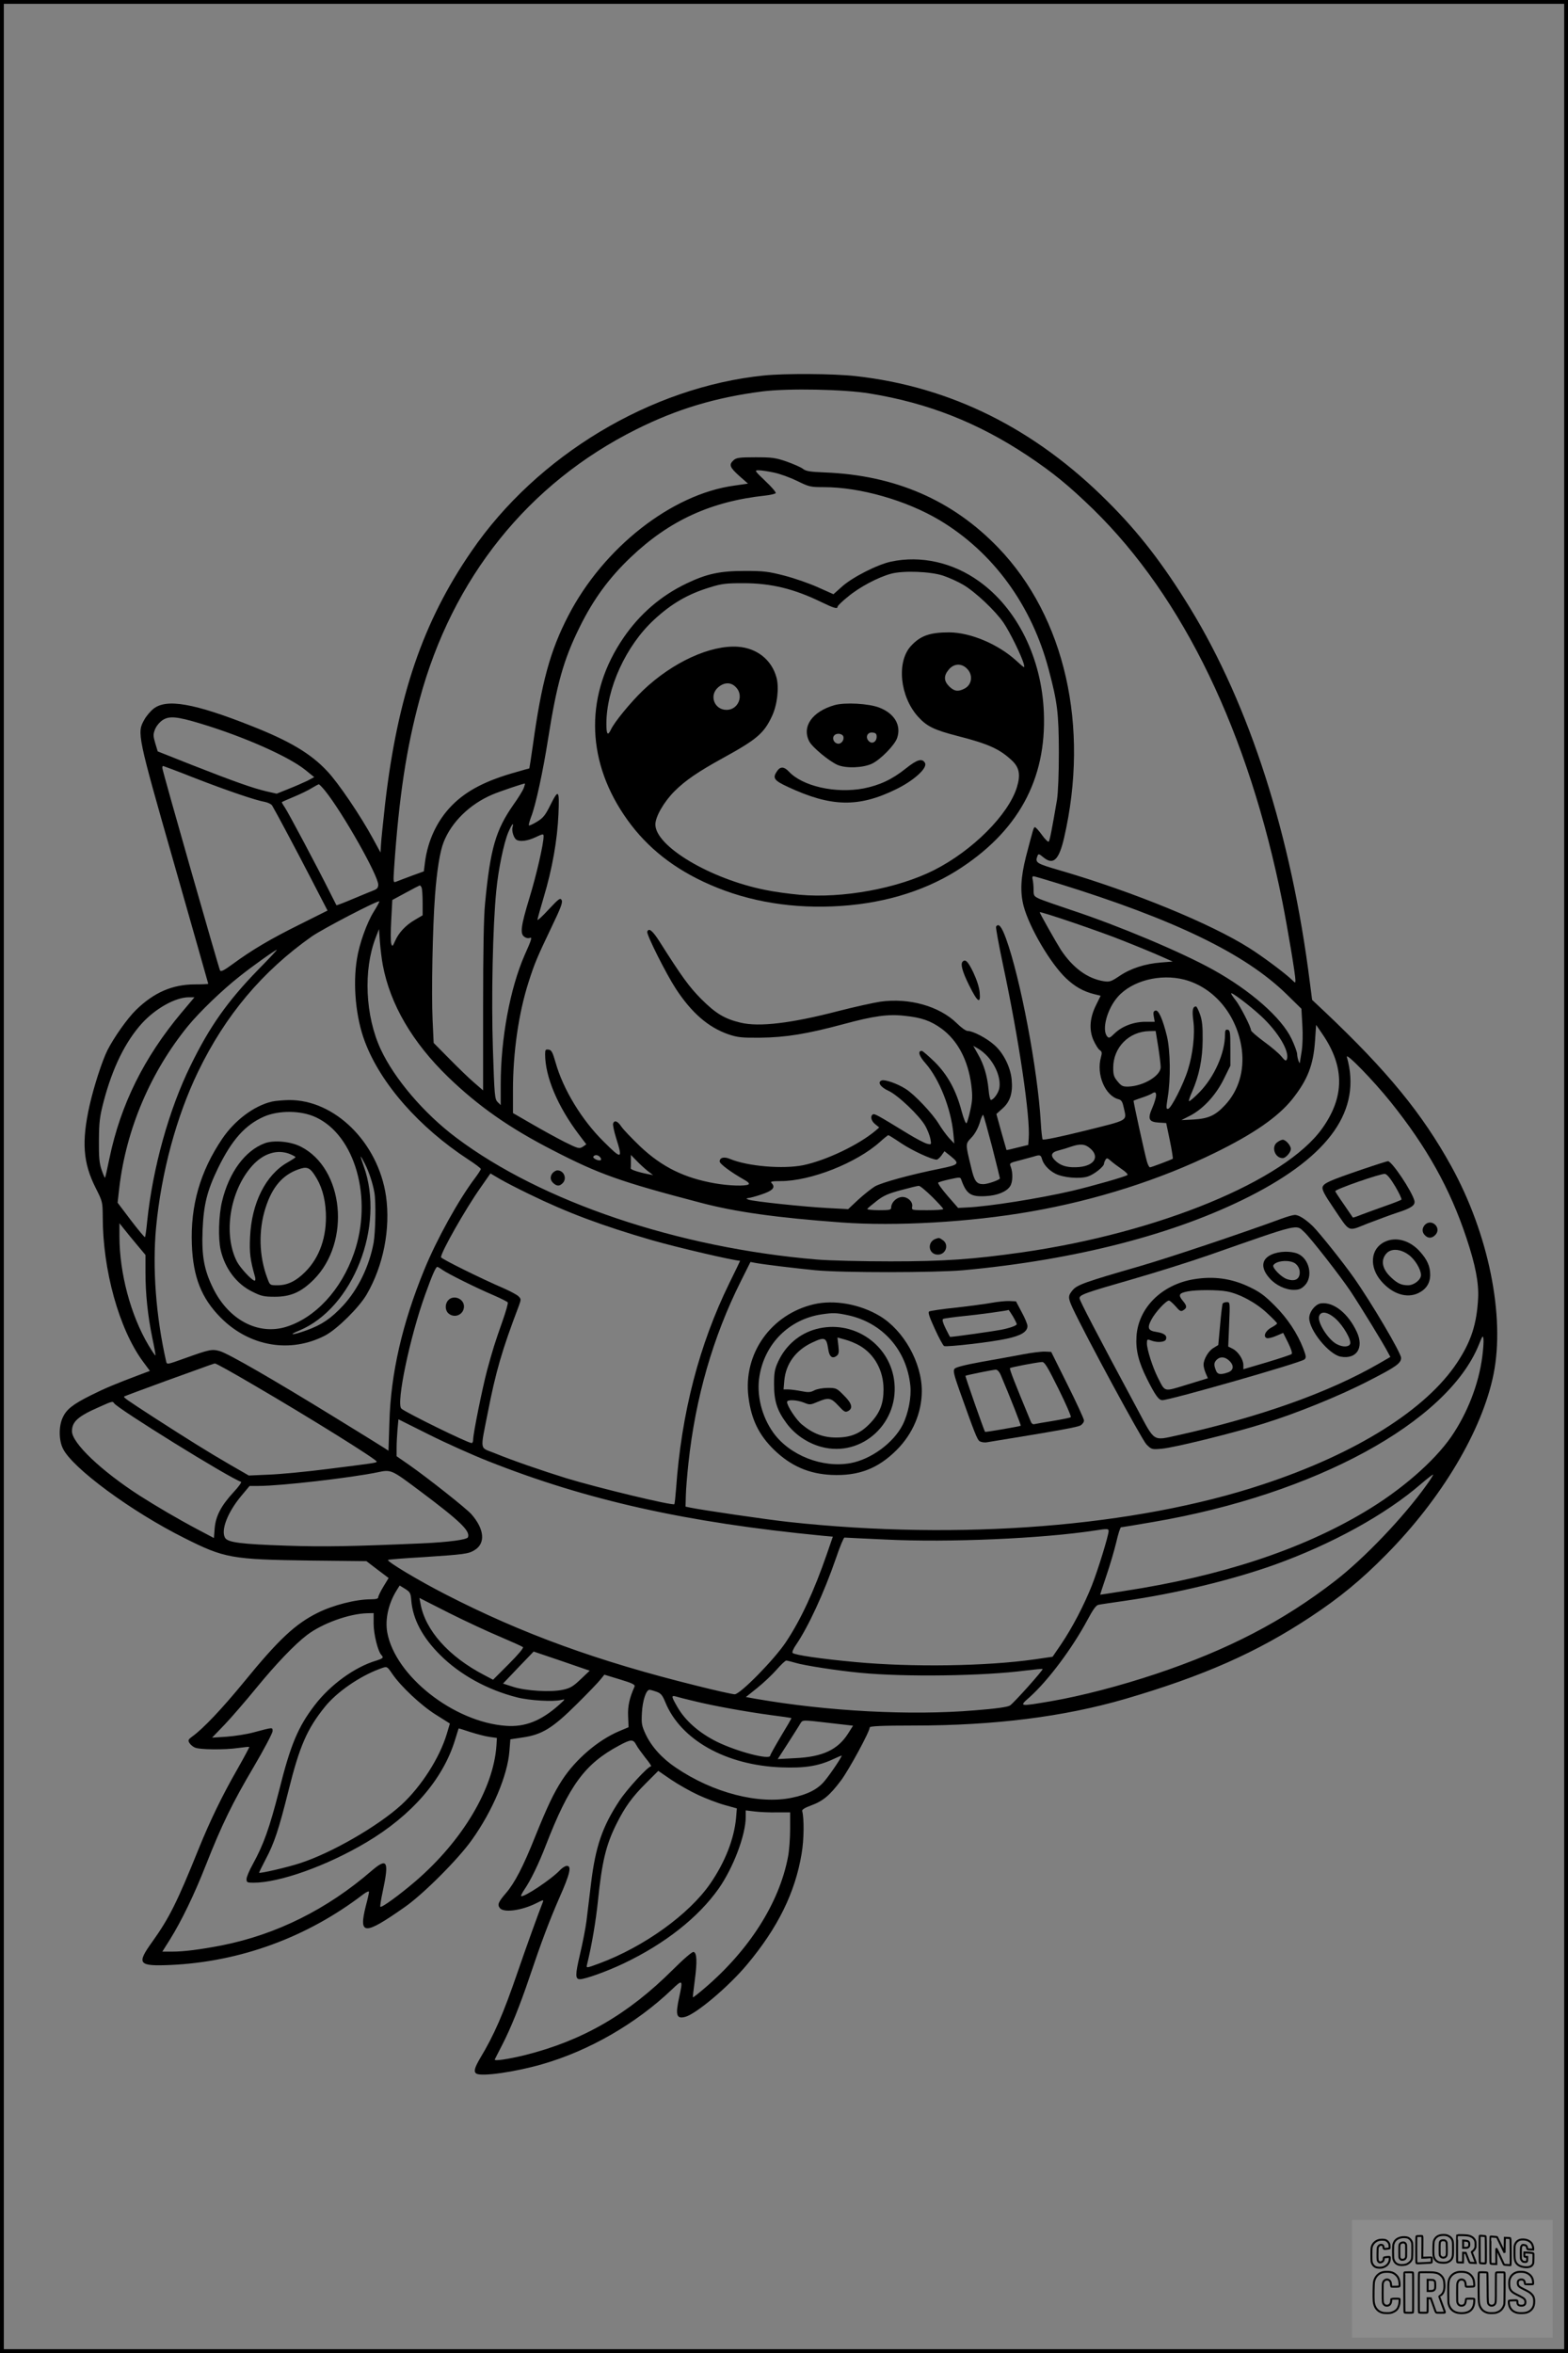 <?xml version="1.0" encoding="UTF-8"?>
<svg xmlns="http://www.w3.org/2000/svg" version="1.0" width="1024pt" height="1536pt" viewBox="0 0 1024 1536" preserveAspectRatio="xMidYMid meet">
  <rect x="0" y="0" width="1024" height="1536" fill="#808080" stroke="none"/>
  <g transform="translate(0.00 0.00) scale(1)">
    <g transform="translate(0,1536) scale(0.1,-0.1)" fill="#000000" stroke="none">
      <path d="M4990 12909 c-739 -75 -1482 -521 -1912 -1149 -316 -459 -481 -943 -563 -1647 -13 -120 -26 -240 -27 -268 l-3 -50 -49 90 c-80 148 -228 367 -301 443 -106 113 -244 195 -490 292 -378 150 -558 181 -643 113 -20 -16 -48 -49 -60 -72 -48 -85 -46 -96 198 -949 121 -424 220 -773 220 -774 0 -2 -39 -4 -87 -4 -147 0 -268 -53 -385 -167 -57 -56 -143 -178 -186 -262 -35 -70 -89 -237 -117 -361 -53 -237 -43 -375 40 -539 45 -89 45 -91 46 -190 0 -347 107 -731 262 -942 l46 -62 -72 -27 c-161 -61 -221 -86 -315 -133 -118 -59 -159 -92 -183 -146 -26 -56 -25 -147 2 -201 60 -126 448 -412 793 -584 262 -132 309 -140 820 -147 l369 -4 72 -55 73 -55 -34 -56 c-19 -31 -34 -63 -34 -70 0 -9 -15 -13 -48 -13 -98 0 -247 -38 -347 -88 -147 -73 -255 -174 -482 -452 -141 -172 -267 -306 -338 -356 -25 -18 -28 -25 -19 -40 6 -11 22 -25 35 -31 29 -15 195 -17 289 -3 35 5 66 8 68 6 1 -2 -34 -68 -79 -147 -97 -169 -177 -334 -252 -519 -140 -347 -192 -451 -302 -605 -105 -146 -93 -161 120 -152 454 21 890 180 1257 461 21 16 38 23 38 16 0 -6 -9 -48 -21 -92 -48 -192 -11 -193 253 -8 120 83 352 315 440 440 135 189 233 421 245 580 l6 76 79 12 c128 18 198 62 354 217 72 71 142 144 156 162 l25 31 102 -31 c82 -25 100 -34 95 -47 -33 -74 -45 -127 -42 -193 l3 -72 -62 -26 c-139 -59 -285 -185 -372 -319 -55 -85 -95 -169 -176 -369 -78 -196 -134 -303 -190 -368 -50 -58 -58 -76 -41 -98 24 -33 143 -17 240 32 43 22 48 23 41 6 -27 -67 -114 -309 -164 -455 -95 -277 -154 -412 -245 -563 -37 -63 -44 -89 -25 -101 34 -21 252 10 429 61 307 88 614 265 848 488 71 68 73 66 47 -53 -25 -115 -17 -140 39 -126 71 18 285 198 405 342 201 240 314 470 356 723 16 92 17 228 4 279 -3 9 18 22 57 36 79 29 122 65 196 163 53 71 188 320 188 347 0 8 80 12 288 12 526 0 978 57 1378 173 513 150 862 304 1214 537 188 124 329 240 490 403 365 368 630 814 704 1181 76 380 -33 915 -275 1355 -190 345 -418 623 -827 1010 l-83 78 -15 116 c-120 955 -393 1806 -782 2442 -176 287 -334 492 -537 694 -476 477 -1026 751 -1648 820 -143 16 -457 18 -597 4z m692 -118 c379 -62 704 -190 1028 -405 168 -112 269 -195 429 -350 591 -578 1015 -1458 1236 -2564 36 -183 85 -476 85 -511 0 -19 -1 -19 -22 2 -44 43 -194 155 -282 210 -252 159 -753 364 -1223 502 -169 49 -175 53 -157 99 5 14 11 12 36 -9 66 -55 103 -21 137 125 168 728 6 1441 -429 1894 -299 311 -674 474 -1134 492 -97 4 -123 8 -143 24 -13 10 -61 31 -106 47 -72 25 -96 28 -203 28 -106 0 -125 -3 -143 -19 -32 -29 -26 -46 36 -102 l58 -51 -90 -13 c-409 -56 -854 -405 -1084 -850 -118 -228 -174 -433 -231 -845 -12 -82 -22 -150 -23 -151 -1 0 -38 -10 -82 -23 -199 -55 -328 -121 -425 -220 -95 -97 -157 -228 -175 -373 l-7 -56 -82 -30 c-44 -17 -89 -33 -100 -38 -18 -7 -18 -2 -12 92 32 464 80 779 166 1097 214 794 710 1412 1415 1764 266 133 520 209 825 248 169 21 534 14 702 -14z m-627 -516 c39 -8 107 -33 152 -55 77 -38 86 -40 173 -40 237 0 538 -86 755 -215 350 -209 603 -555 714 -977 57 -214 65 -283 66 -538 0 -142 -5 -265 -12 -310 -31 -182 -47 -266 -54 -274 -4 -4 -24 15 -44 43 -20 28 -41 51 -46 51 -9 0 -10 -6 -59 -193 -34 -135 -39 -230 -15 -322 37 -139 175 -375 278 -472 57 -54 112 -85 184 -103 l41 -10 -29 -59 c-42 -83 -48 -161 -19 -229 13 -29 31 -59 41 -66 16 -11 17 -18 9 -47 -32 -112 27 -253 116 -275 18 -5 25 -17 33 -55 19 -89 39 -77 -257 -151 -162 -40 -269 -62 -273 -56 -3 5 -9 55 -12 111 -20 346 -134 945 -227 1200 -29 80 -49 103 -65 78 -3 -5 17 -115 44 -243 106 -496 181 -1005 169 -1142 l-3 -40 -70 -17 c-38 -10 -70 -17 -72 -16 -1 2 -16 55 -34 119 l-32 116 40 36 c50 44 68 102 60 187 -7 82 -54 176 -114 228 -49 44 -139 91 -173 91 -12 0 -43 22 -72 51 -114 111 -311 167 -500 140 -45 -7 -168 -34 -273 -61 -308 -80 -516 -105 -638 -76 -105 25 -163 60 -258 155 -79 80 -125 143 -272 375 -46 72 -70 91 -80 64 -6 -18 123 -275 187 -373 103 -157 211 -251 343 -297 60 -20 85 -23 208 -22 166 2 304 24 545 89 196 53 290 66 396 54 112 -11 173 -33 243 -84 106 -78 173 -206 194 -367 9 -73 8 -99 -6 -164 -9 -43 -21 -82 -25 -86 -5 -5 -19 30 -32 78 -36 137 -91 237 -176 322 -41 39 -78 72 -84 72 -29 0 -18 -34 25 -82 89 -102 166 -295 181 -458 l6 -65 -34 36 c-18 20 -49 62 -68 94 -42 68 -159 192 -216 227 -53 34 -136 63 -156 55 -30 -11 -8 -44 45 -68 61 -28 202 -162 240 -229 14 -25 29 -63 33 -84 7 -39 7 -39 -22 -32 -16 4 -74 34 -129 68 -195 119 -214 130 -225 123 -18 -11 -11 -43 16 -64 l26 -21 -23 -20 c-110 -93 -321 -194 -472 -226 -132 -27 -364 -8 -481 41 -38 16 -66 8 -66 -17 0 -16 75 -71 158 -118 29 -16 38 -26 30 -32 -21 -12 -126 -9 -218 7 -201 35 -347 107 -489 241 -53 51 -108 108 -122 128 -25 38 -46 46 -55 22 -3 -8 6 -51 20 -96 44 -139 37 -141 -82 -22 -143 141 -265 342 -314 517 -19 67 -27 81 -45 83 -20 3 -23 -1 -23 -30 0 -147 82 -340 219 -522 l50 -66 -23 -16 c-23 -14 -29 -13 -118 31 -51 26 -148 79 -215 118 l-123 71 0 150 c0 245 37 503 102 705 38 120 58 167 151 361 59 123 73 159 65 174 -9 17 -18 10 -84 -60 -40 -44 -73 -74 -74 -69 0 6 18 71 40 145 56 185 90 377 97 544 7 163 1 169 -55 56 -31 -62 -45 -80 -85 -104 -26 -16 -50 -27 -53 -24 -2 3 4 27 14 54 30 74 79 303 112 514 56 355 101 515 205 725 90 183 193 323 334 457 253 241 525 365 879 403 34 4 65 11 68 16 3 5 -27 41 -68 79 -71 68 -72 70 -43 70 17 0 62 -7 100 -15z m-3743 -1639 c284 -86 572 -214 682 -302 l58 -47 -45 -24 c-25 -12 -80 -36 -123 -53 l-77 -31 -66 15 c-87 20 -214 65 -489 173 l-222 88 -16 53 c-14 47 -14 59 -2 90 8 21 29 47 48 60 44 30 93 26 252 -22z m-40 -355 c214 -83 399 -146 459 -156 19 -4 40 -14 46 -23 24 -40 159 -293 256 -481 l106 -205 -182 -91 c-192 -95 -313 -167 -437 -258 -56 -41 -77 -52 -83 -42 -9 18 -377 1304 -377 1322 0 7 2 13 5 13 2 0 96 -35 207 -79z m2148 -66 c-6 -16 -36 -65 -67 -108 -116 -166 -151 -287 -185 -642 -9 -87 -13 -310 -13 -676 l0 -547 -60 52 c-33 28 -105 98 -161 155 l-102 103 -7 152 c-8 172 0 603 16 811 12 161 32 287 56 347 51 131 170 248 318 311 49 21 209 75 213 72 1 -1 -2 -15 -8 -30z m-1297 -17 c115 -143 347 -553 347 -613 0 -19 -7 -28 -27 -36 -16 -6 -76 -31 -136 -56 -59 -25 -108 -44 -110 -42 -1 2 -19 38 -40 79 -82 165 -278 533 -298 561 -12 17 -20 32 -18 33 2 2 38 18 79 35 41 17 93 42 115 56 22 13 43 25 47 25 4 0 22 -19 41 -42z m1224 -239 c-6 -24 8 -70 26 -81 23 -14 72 -8 125 17 49 23 52 23 52 5 0 -48 -46 -250 -92 -400 -56 -184 -63 -235 -34 -255 10 -8 25 -11 34 -8 19 8 16 -5 -32 -112 -95 -217 -156 -545 -156 -843 l0 -136 -20 20 c-19 19 -21 39 -31 345 -11 335 -1 804 22 1034 13 138 50 316 79 383 23 53 37 69 27 31z m3560 -365 c763 -236 1223 -459 1493 -722 l99 -97 6 -105 c4 -61 2 -132 -4 -170 -6 -36 -11 -69 -12 -75 -1 -19 -18 30 -18 55 -1 14 -17 58 -36 98 -66 139 -269 317 -515 453 -208 115 -617 287 -923 388 -87 29 -178 61 -203 71 -42 19 -44 21 -44 62 0 24 -3 53 -6 66 -4 13 -2 22 5 22 6 0 77 -21 158 -46z m-4153 -30 c3 -9 6 -52 6 -97 l0 -82 -51 -30 c-60 -35 -105 -83 -129 -138 -16 -36 -18 -38 -25 -17 -4 12 -4 81 0 153 l7 132 87 47 c47 26 89 47 92 48 4 0 10 -7 13 -16z m-313 -155 c-45 -72 -95 -211 -110 -309 -28 -169 -7 -385 52 -540 103 -274 354 -559 675 -769 45 -29 82 -57 82 -62 0 -5 -17 -31 -37 -58 -107 -141 -251 -401 -332 -599 -144 -351 -219 -678 -228 -995 l-6 -187 -26 17 c-14 9 -160 100 -325 201 -405 249 -695 416 -750 432 -53 15 -68 11 -233 -48 -112 -40 -113 -41 -118 -19 -67 295 -90 609 -66 872 34 360 133 727 275 1020 178 368 420 655 742 882 72 50 433 238 441 229 2 -2 -14 -32 -36 -67z m4894 -190 c94 -37 205 -83 247 -102 l77 -34 -77 -6 c-103 -8 -197 -38 -271 -88 -55 -37 -65 -40 -104 -34 -105 17 -201 87 -279 205 -30 47 -138 238 -138 245 0 9 405 -129 545 -186z m-4835 -159 c48 -256 193 -504 426 -730 198 -191 400 -333 685 -479 300 -155 440 -205 964 -342 230 -61 499 -98 920 -129 355 -26 840 2 1235 71 426 74 846 208 1205 384 251 123 409 232 503 348 101 127 139 223 150 383 l7 104 43 -63 c144 -212 143 -408 -3 -613 -244 -342 -1067 -681 -1959 -809 -324 -46 -509 -59 -861 -59 -183 0 -397 5 -480 12 -908 76 -1799 377 -2355 795 -211 158 -405 386 -494 578 -101 218 -114 517 -33 727 l22 57 6 -85 c4 -47 12 -114 19 -150z m-816 -32 c-198 -204 -315 -369 -439 -623 -142 -288 -248 -671 -284 -1019 -5 -54 -12 -100 -14 -102 -2 -3 -44 47 -92 110 l-87 115 11 97 c45 384 205 758 450 1058 75 91 221 232 334 321 85 68 236 175 245 175 3 0 -53 -60 -124 -132z m6051 -63 c197 -52 346 -234 375 -458 17 -138 -22 -267 -109 -360 -64 -69 -109 -89 -206 -95 l-80 -4 55 28 c85 43 169 133 221 238 l44 89 0 116 c0 102 -2 116 -17 119 -14 3 -18 -4 -18 -31 0 -121 -69 -276 -166 -376 -35 -36 -66 -62 -69 -59 -3 3 6 30 20 61 46 106 68 212 69 337 1 87 -3 128 -17 168 -10 28 -22 52 -26 52 -22 0 -27 -24 -18 -93 12 -88 -3 -218 -35 -320 -29 -94 -109 -251 -129 -255 -14 -3 -14 5 -3 75 20 121 17 303 -5 398 -28 114 -56 176 -76 168 -13 -4 -15 -14 -10 -39 l6 -34 -60 0 c-77 0 -153 -29 -201 -75 -33 -32 -38 -34 -50 -20 -36 44 0 179 70 258 92 105 277 153 435 112z m501 -238 c112 -104 187 -231 168 -282 -6 -13 -12 -10 -36 19 -16 20 -67 63 -114 97 -46 34 -84 67 -84 73 0 21 -70 158 -100 196 -17 21 -30 41 -30 45 0 13 124 -81 196 -148z m-7052 21 c-244 -292 -396 -598 -469 -948 -14 -68 -27 -126 -29 -128 -2 -2 -12 21 -22 50 -15 43 -19 81 -18 193 1 122 5 155 31 255 58 220 141 389 250 510 89 97 217 169 305 170 l38 0 -86 -102z m6380 -222 c9 -58 16 -117 16 -132 0 -56 -111 -123 -210 -127 -37 -1 -46 3 -71 33 -24 29 -29 43 -29 90 0 133 103 237 236 239 l41 1 17 -104z m-1113 -64 c56 -63 86 -146 75 -206 -6 -32 -38 -76 -55 -76 -5 0 -12 30 -15 68 -9 91 -31 164 -69 230 l-31 55 33 -19 c18 -10 46 -34 62 -52z m2632 -297 c235 -293 387 -565 493 -884 60 -179 82 -296 77 -396 -9 -168 -45 -280 -135 -417 -202 -308 -661 -597 -1271 -798 -835 -277 -1976 -367 -3097 -245 -139 15 -568 78 -639 93 l-34 7 2 75 c1 41 9 136 17 210 46 426 160 822 341 1184 l64 128 32 -6 c60 -11 252 -34 392 -48 179 -17 782 -16 965 0 736 68 1383 235 1870 482 526 267 734 565 636 910 -10 35 175 -155 287 -295z m-1533 43 c-1 -13 -11 -48 -24 -78 -33 -74 -24 -94 41 -98 l49 -3 24 -115 c13 -63 21 -116 19 -118 -8 -6 -140 -56 -149 -56 -5 0 -14 17 -20 38 -15 53 -90 395 -87 397 1 1 25 10 52 19 28 9 57 21 65 26 23 15 30 12 30 -12z m-1071 -334 c28 -110 51 -203 51 -206 0 -10 -80 -38 -108 -38 -45 0 -59 19 -80 110 -38 157 -38 151 2 194 23 24 42 59 54 96 9 33 20 56 23 52 3 -4 29 -97 58 -208z m-592 22 c71 -47 198 -106 230 -106 6 0 20 12 31 27 l20 28 39 -31 c63 -51 58 -57 -69 -83 -194 -39 -379 -90 -425 -116 -24 -15 -73 -54 -109 -87 l-65 -61 -132 7 c-154 8 -487 43 -519 55 -19 7 -18 8 13 13 19 4 60 16 92 28 58 22 71 42 45 68 -9 9 4 12 60 12 196 0 495 118 649 256 26 24 51 43 54 44 3 0 42 -24 86 -54z m1232 -32 c63 -53 30 -112 -69 -122 -68 -6 -114 4 -150 34 -43 37 -40 61 13 74 23 6 60 17 82 25 60 20 90 18 124 -11z m-3200 -58 c7 -8 8 -16 4 -19 -13 -8 -55 12 -48 23 9 14 31 12 44 -4z m311 -90 l35 -27 -35 7 c-61 12 -112 29 -111 37 1 4 1 25 1 47 l0 41 38 -39 c20 -21 53 -51 72 -66z m2574 81 c9 -37 44 -76 89 -99 52 -26 159 -35 211 -18 41 13 106 65 106 84 0 6 5 18 10 26 8 12 12 11 32 -6 13 -12 45 -36 71 -54 27 -18 45 -36 40 -40 -10 -10 -227 -72 -363 -104 -210 -49 -544 -102 -684 -108 l-59 -3 -69 79 c-38 44 -65 82 -61 86 4 4 39 14 76 22 63 14 69 14 74 -1 34 -96 62 -115 162 -109 75 4 135 29 158 65 17 26 19 86 4 126 -10 24 -8 26 57 42 37 10 78 21 92 25 40 13 47 11 54 -13z m-3348 -232 c250 -122 479 -207 799 -300 162 -47 540 -135 578 -135 1 0 -30 -66 -70 -146 -197 -402 -313 -848 -348 -1344 -4 -52 -9 -97 -11 -99 -11 -11 -497 106 -704 169 -155 48 -353 116 -472 165 -97 39 -93 8 -42 266 51 262 93 408 201 691 17 47 17 48 -2 67 -11 10 -54 33 -95 51 -138 59 -410 193 -410 203 0 33 158 312 258 454 l65 93 61 -36 c34 -20 120 -64 192 -99z m2631 -17 c40 -40 73 -76 73 -80 0 -5 -47 -8 -104 -8 -102 0 -103 0 -99 23 7 35 -37 71 -76 62 -33 -7 -61 -38 -61 -67 0 -16 -10 -18 -81 -18 -44 0 -78 4 -75 9 3 4 31 28 62 52 45 35 76 48 158 70 55 15 108 28 116 28 8 1 47 -32 87 -71z m-5194 -312 l57 -68 0 -114 c0 -140 15 -284 45 -429 13 -60 22 -111 20 -113 -2 -2 -22 28 -45 66 -117 197 -190 472 -190 712 l0 85 28 -35 c15 -19 53 -66 85 -104z m1997 -166 c37 -26 220 -117 333 -165 48 -21 90 -42 93 -47 3 -5 -12 -59 -34 -121 -50 -142 -64 -186 -101 -322 -31 -117 -91 -413 -91 -452 0 -13 -4 -23 -10 -23 -25 0 -432 200 -459 225 -35 34 56 468 156 745 46 128 69 180 79 180 3 0 19 -9 34 -20z m6790 -567 c-23 -178 -97 -368 -202 -521 -113 -163 -329 -351 -571 -494 -414 -246 -934 -417 -1561 -513 -87 -14 -159 -25 -161 -25 -1 0 17 55 40 123 23 67 52 166 65 220 12 53 26 97 31 97 5 0 100 16 211 35 1055 180 1919 650 2125 1155 25 63 28 66 31 38 2 -17 -2 -69 -8 -115z m-8020 -186 c357 -208 800 -484 800 -498 0 -8 -15 -10 -325 -49 -132 -17 -301 -33 -375 -36 l-135 -6 -125 72 c-143 83 -271 163 -490 304 -188 122 -205 134 -199 140 2 2 128 49 279 104 335 121 303 110 315 111 6 1 121 -63 255 -142z m-915 -117 c22 -35 751 -487 829 -513 6 -2 -16 -33 -49 -68 -81 -88 -116 -155 -123 -235 l-5 -64 -106 56 c-130 69 -268 150 -381 222 -248 160 -440 342 -440 419 0 63 40 98 177 158 87 39 89 39 98 25z m2440 -377 c647 -257 1299 -402 2187 -488 l67 -6 -39 -113 c-84 -243 -170 -429 -268 -576 -76 -114 -298 -340 -334 -340 -14 0 -126 25 -249 56 -647 160 -1139 339 -1639 596 -176 90 -386 216 -376 225 2 3 105 11 227 18 269 18 298 21 338 46 73 44 65 137 -21 235 -35 39 -288 239 -410 324 l-78 54 0 56 c0 30 3 84 6 120 l6 65 202 -101 c110 -55 282 -132 381 -171z m-445 -194 c267 -200 332 -263 316 -304 -6 -16 -127 -32 -303 -40 -465 -20 -632 -23 -878 -15 -302 10 -390 21 -406 53 -27 50 18 165 105 270 l56 67 58 0 c145 0 603 53 777 89 90 19 89 19 275 -120z m6574 34 c-148 -207 -404 -475 -594 -622 -341 -264 -702 -451 -1168 -607 -236 -79 -490 -145 -687 -179 -212 -36 -212 -36 -140 27 120 108 276 316 376 502 36 68 57 97 72 100 12 3 90 14 172 26 330 47 696 135 977 235 374 134 727 328 958 528 41 35 77 63 79 61 2 -2 -18 -34 -45 -71z m-2074 -297 c0 -29 -70 -256 -110 -357 -51 -128 -127 -274 -200 -382 l-56 -82 -117 -17 c-314 -45 -800 -52 -1167 -18 -227 21 -399 46 -414 60 -4 5 5 28 22 52 80 117 183 339 262 568 25 74 50 134 55 133 6 0 127 -7 270 -13 413 -20 1016 6 1365 59 82 13 90 12 90 -3z m-4554 -454 c10 -122 73 -241 190 -357 129 -128 307 -226 500 -275 82 -21 238 -30 289 -17 29 7 28 6 -15 -33 -117 -104 -222 -145 -345 -136 -341 24 -724 325 -776 610 -15 84 7 187 61 274 l20 32 36 -22 c33 -21 36 -28 40 -76z m579 -236 c77 -33 144 -63 150 -68 6 -5 -30 -48 -93 -111 l-102 -102 -57 30 c-233 121 -386 293 -417 467 l-7 37 193 -98 c106 -53 256 -123 333 -155z m-825 84 c0 -67 28 -181 51 -204 16 -17 10 -22 -33 -36 -140 -41 -300 -157 -402 -290 -110 -143 -159 -260 -234 -561 -62 -241 -100 -349 -171 -478 -23 -41 -41 -84 -41 -97 0 -22 4 -24 46 -24 170 0 478 110 736 263 295 175 500 410 579 667 13 41 24 76 24 77 1 1 34 -9 75 -23 41 -13 97 -28 125 -32 l50 -7 -3 -50 c-19 -280 -221 -620 -527 -884 -105 -90 -223 -176 -231 -168 -3 2 4 47 15 98 43 201 31 225 -72 137 -290 -251 -621 -416 -978 -487 -140 -27 -247 -41 -325 -41 l-64 0 51 81 c74 119 158 292 233 483 104 264 175 409 311 639 69 117 125 224 125 236 0 26 6 27 -125 -8 -44 -12 -123 -24 -175 -28 l-95 -6 81 84 c44 46 139 156 211 244 128 156 248 281 328 342 100 76 275 139 393 142 l42 1 0 -70z m1228 -243 l183 -63 -59 -56 c-48 -46 -68 -58 -114 -68 -79 -18 -246 -8 -328 19 l-65 21 100 105 c55 57 100 104 100 104 0 0 82 -28 183 -62z m1528 -12 c57 -17 274 -51 424 -65 290 -28 803 -21 1078 15 59 7 108 12 111 10 5 -6 -187 -221 -213 -238 -15 -10 -90 -21 -232 -32 -419 -35 -959 -6 -1426 75 l-67 12 75 60 c41 33 97 86 126 119 28 32 56 59 63 59 6 0 34 -7 61 -15z m-2634 -72 c55 -81 188 -206 284 -266 l92 -58 -20 -67 c-47 -157 -167 -344 -296 -463 -152 -139 -458 -316 -664 -382 -79 -26 -259 -68 -266 -62 -1 1 18 40 42 86 57 107 86 194 151 454 71 285 120 398 235 541 77 97 227 201 360 250 49 18 46 19 82 -33z m1727 -117 c27 -10 37 -22 56 -68 100 -245 395 -411 756 -425 152 -6 242 8 337 52 30 14 56 25 58 25 8 0 -72 -120 -111 -166 -44 -54 -111 -88 -212 -109 -216 -46 -516 31 -759 196 -90 60 -159 137 -197 217 -26 56 -29 70 -25 140 4 81 28 153 50 151 7 0 28 -6 47 -13z m246 -61 c126 -31 331 -68 500 -91 72 -9 131 -18 133 -19 2 -2 -29 -55 -68 -119 -38 -64 -70 -121 -70 -126 0 -31 -215 25 -348 90 -118 59 -208 138 -260 230 -38 66 -39 74 -9 66 12 -4 67 -18 122 -31z m888 -143 l148 -17 -33 -52 c-67 -105 -166 -152 -346 -160 l-113 -6 67 104 c36 57 73 114 80 127 17 26 8 26 197 4z m-1268 -142 c8 -16 36 -54 60 -85 25 -30 41 -55 37 -55 -20 0 -157 -149 -207 -225 -111 -168 -156 -299 -185 -538 -11 -89 -24 -200 -30 -247 -6 -47 -25 -144 -42 -216 -32 -135 -32 -164 -1 -164 35 0 179 52 288 104 268 128 485 299 618 487 95 135 177 350 177 468 l0 43 58 -7 c31 -4 96 -7 145 -6 l87 0 0 -108 c0 -60 -6 -143 -14 -183 -57 -300 -253 -608 -545 -857 -40 -34 -74 -61 -76 -59 -1 2 4 50 12 108 17 127 14 184 -8 188 -9 2 -65 -46 -135 -116 -293 -292 -590 -463 -964 -557 -111 -27 -204 -41 -199 -29 2 5 24 47 47 92 56 108 118 262 177 437 82 243 132 375 199 529 69 155 80 206 48 206 -10 0 -29 -12 -43 -26 -55 -60 -242 -184 -256 -171 -2 3 8 22 22 43 41 60 93 167 140 289 152 391 254 531 479 651 76 41 91 42 111 4z m404 -327 c52 -24 130 -54 174 -66 l79 -22 -5 -62 c-13 -139 -73 -290 -168 -428 -138 -201 -433 -413 -723 -521 -86 -32 -88 -32 -83 -11 32 130 58 285 72 419 26 254 52 364 121 502 56 112 103 176 191 264 l82 82 83 -57 c46 -31 125 -76 177 -100z"></path>
      <path d="M5820 11694 c-90 -19 -253 -102 -321 -163 l-56 -50 -101 45 c-55 25 -153 59 -218 76 -105 27 -135 31 -259 31 -163 0 -248 -18 -382 -82 -167 -80 -305 -199 -411 -354 -248 -362 -248 -782 1 -1154 126 -189 295 -332 517 -437 253 -120 537 -175 844 -163 309 12 587 92 813 233 399 251 588 593 570 1033 -14 355 -174 679 -424 857 -171 123 -380 169 -573 128z m340 -92 c36 -12 94 -38 130 -59 80 -47 209 -169 263 -247 43 -63 121 -223 133 -271 7 -29 6 -28 -50 23 -118 107 -297 183 -437 184 -127 0 -189 -22 -251 -90 -94 -104 -71 -330 48 -461 56 -62 104 -86 256 -125 203 -52 276 -85 356 -160 49 -46 58 -93 33 -175 -55 -179 -290 -414 -541 -541 -238 -120 -598 -186 -877 -161 -69 6 -171 20 -227 32 -359 72 -716 285 -716 427 0 51 56 148 125 217 70 70 155 128 315 216 222 122 269 161 322 275 34 73 47 184 29 251 -31 115 -127 192 -251 201 -180 13 -428 -101 -621 -285 -81 -78 -188 -208 -210 -257 -20 -42 -29 -30 -29 38 0 232 128 511 311 680 114 106 223 169 366 212 76 24 106 27 218 27 181 0 332 -37 510 -124 83 -40 105 -46 105 -29 0 5 30 35 68 65 74 62 196 127 282 150 79 21 255 15 340 -13z m155 -607 c41 -40 33 -105 -16 -130 -42 -22 -67 -18 -100 14 -36 36 -37 70 -3 110 33 40 83 43 119 6z m-1510 -120 c55 -54 17 -149 -60 -149 -81 0 -116 96 -54 148 39 33 82 34 114 1z"></path>
      <path d="M5450 10757 c-146 -42 -215 -140 -165 -237 20 -38 128 -128 184 -153 55 -24 167 -20 226 8 56 27 149 122 164 168 28 83 -18 160 -117 198 -70 27 -225 35 -292 16z m275 -206 c0 -34 -30 -51 -51 -29 -25 24 -10 60 24 56 21 -2 27 -8 27 -27z m-218 3 c8 -22 -10 -49 -32 -49 -10 0 -22 7 -28 16 -15 24 -1 49 28 49 15 0 28 -7 32 -16z"></path>
      <path d="M5915 10343 c-89 -71 -170 -109 -276 -130 -183 -34 -398 14 -488 111 -30 32 -55 33 -75 4 -33 -47 -23 -62 72 -106 279 -130 458 -134 700 -16 119 57 210 140 193 173 -18 33 -51 24 -126 -36z"></path>
      <path d="M6287 9083 c-16 -15 -3 -64 41 -153 56 -113 77 -128 70 -49 -3 34 -19 83 -42 132 -34 70 -51 88 -69 70z"></path>
      <path d="M1776 8169 c-117 -27 -244 -123 -325 -243 -144 -213 -208 -436 -198 -691 8 -212 63 -350 188 -476 188 -190 457 -235 684 -116 77 41 219 181 269 266 110 188 157 430 127 642 -51 351 -336 632 -636 628 -38 -1 -88 -5 -109 -10z m286 -102 c258 -119 374 -531 250 -887 -83 -240 -253 -423 -445 -482 -183 -55 -375 47 -476 254 -58 118 -75 210 -68 378 7 167 29 256 101 405 90 184 176 281 300 336 97 42 242 41 338 -4z m321 -304 c28 -55 52 -130 62 -188 11 -62 7 -257 -5 -327 -28 -153 -102 -305 -199 -410 -78 -84 -139 -126 -239 -162 -91 -33 -127 -34 -49 -2 352 145 564 683 422 1074 -12 34 -21 62 -19 62 2 0 14 -21 27 -47z"></path>
      <path d="M1729 7897 c-129 -48 -234 -191 -279 -380 -22 -90 -26 -242 -9 -316 28 -122 104 -223 207 -273 58 -29 76 -33 147 -33 103 0 172 30 254 112 244 245 198 725 -85 868 -66 34 -176 44 -235 22z m166 -71 c19 -8 35 -17 35 -20 0 -2 -24 -18 -52 -34 -143 -81 -235 -265 -245 -487 -5 -104 1 -150 33 -262 3 -13 2 -23 -3 -23 -17 0 -95 84 -116 125 -91 179 -46 462 100 625 74 82 165 110 248 76z m158 -134 c46 -68 70 -147 75 -247 7 -157 -40 -294 -136 -389 -59 -59 -115 -86 -179 -86 -50 0 -50 0 -66 43 -56 146 -60 315 -13 462 43 135 110 214 213 251 55 20 74 14 106 -34z"></path>
      <path d="M8342 7904 c-42 -29 -17 -104 35 -104 20 0 53 38 53 60 0 22 -33 60 -53 60 -7 0 -23 -7 -35 -16z"></path>
      <path d="M3606 7699 c-16 -23 -12 -47 12 -66 21 -17 37 -16 56 3 31 30 9 84 -34 84 -10 0 -26 -10 -34 -21z"></path>
      <path d="M6110 7273 c-58 -21 -47 -103 15 -103 52 0 74 65 33 94 -24 17 -25 17 -48 9z"></path>
      <path d="M8895 7726 c-213 -73 -251 -89 -258 -116 -4 -16 14 -51 70 -133 113 -167 90 -157 224 -104 63 24 151 57 197 72 90 29 116 48 109 77 -17 63 -147 258 -173 258 -5 0 -81 -24 -169 -54z m217 -111 c26 -44 44 -83 40 -86 -4 -4 -52 -23 -107 -42 -55 -19 -124 -45 -154 -56 -29 -12 -54 -20 -56 -19 -1 2 -27 40 -58 85 -31 44 -57 84 -57 87 0 13 297 116 324 113 13 -1 37 -30 68 -82z"></path>
      <path d="M8370 7405 c-249 -92 -732 -254 -925 -310 -357 -103 -411 -122 -440 -157 -31 -37 -31 -49 0 -117 80 -172 453 -861 482 -890 33 -33 35 -34 101 -28 83 8 455 99 657 162 218 67 506 184 695 282 178 91 210 114 210 149 0 32 -194 361 -309 524 -68 97 -223 291 -267 335 -49 47 -93 75 -119 74 -11 0 -49 -11 -85 -24z m148 -88 c41 -38 236 -288 301 -385 62 -93 218 -347 246 -402 l15 -28 -78 -45 c-327 -188 -771 -346 -1314 -467 -160 -35 -145 -45 -257 165 -274 510 -381 716 -381 730 0 23 34 35 347 125 153 44 375 114 493 155 606 212 572 204 628 152z"></path>
      <path d="M8303 7170 c-66 -30 -71 -88 -12 -154 39 -45 104 -76 158 -76 34 0 49 6 72 29 56 57 30 175 -46 207 -47 19 -122 17 -172 -6z m141 -50 c32 -12 51 -50 42 -84 -8 -31 -37 -41 -81 -26 -37 12 -99 75 -89 91 16 26 84 36 128 19z"></path>
      <path d="M7795 7009 c-209 -35 -361 -187 -373 -372 -6 -91 14 -169 69 -279 54 -107 76 -138 100 -138 49 0 907 245 928 266 12 11 11 21 -7 69 -39 101 -103 198 -187 282 -66 66 -98 90 -166 122 -117 56 -234 72 -364 50z m216 -79 c83 -15 192 -74 264 -142 36 -33 65 -63 65 -67 0 -4 -17 -16 -37 -27 -40 -21 -56 -60 -30 -69 7 -3 35 3 60 14 l47 20 32 -64 c20 -41 29 -68 23 -74 -6 -5 -79 -29 -162 -54 l-153 -45 0 27 c0 36 -33 87 -69 106 l-30 15 6 145 c6 143 6 145 -15 145 -11 0 -23 -4 -27 -9 -3 -5 -11 -69 -17 -141 l-12 -130 -31 -19 c-33 -19 -65 -74 -65 -110 0 -12 6 -37 14 -55 l14 -33 -137 -42 c-155 -47 -140 -51 -191 49 -33 66 -70 181 -70 221 0 26 2 28 26 19 40 -16 91 -12 98 6 10 25 -10 41 -60 49 -57 8 -64 26 -34 82 25 47 95 123 114 123 6 0 25 -17 43 -37 26 -31 35 -36 49 -27 27 16 27 29 -2 63 -31 38 -25 50 33 61 57 11 193 11 254 0z m16 -452 c34 -31 30 -64 -8 -77 -49 -17 -69 -14 -79 15 -14 35 -12 50 6 68 22 22 54 20 81 -6z"></path>
      <path d="M8628 6852 c-37 -4 -78 -55 -78 -96 0 -80 128 -237 205 -252 104 -19 154 57 106 161 -56 121 -151 197 -233 187z m96 -102 c50 -46 103 -138 93 -163 -8 -21 -48 -22 -86 -2 -56 28 -127 140 -117 181 10 39 57 32 110 -16z"></path>
      <path d="M9306 7365 c-20 -21 -21 -49 0 -69 21 -22 47 -20 69 4 41 46 -26 108 -69 65z"></path>
      <path d="M9042 7253 c-93 -45 -102 -165 -20 -258 73 -83 166 -112 241 -76 51 25 77 65 77 120 0 55 -20 99 -67 151 -66 74 -158 99 -231 63z m157 -84 c41 -29 80 -94 81 -132 0 -31 -45 -67 -85 -67 -42 0 -69 12 -108 49 -59 54 -72 110 -36 155 30 38 92 36 148 -5z"></path>
      <path d="M6474 6855 c-39 -7 -143 -21 -232 -31 -89 -9 -167 -21 -174 -25 -9 -6 1 -35 37 -114 27 -59 54 -109 61 -112 20 -7 310 26 408 48 95 20 136 46 136 83 0 12 -17 53 -38 91 l-37 70 -45 2 c-25 1 -77 -5 -116 -12z m141 -88 c14 -24 25 -47 25 -51 0 -9 -46 -26 -105 -37 -58 -11 -329 -49 -331 -46 -1 1 -14 26 -29 56 -18 37 -23 56 -16 61 7 4 68 12 136 19 101 10 284 35 292 40 1 0 14 -19 28 -42z"></path>
      <path d="M5315 6846 c-281 -66 -463 -324 -427 -606 18 -145 68 -248 168 -345 109 -105 226 -156 374 -163 177 -8 304 41 426 163 105 105 164 244 164 385 0 185 -118 395 -274 489 -130 78 -298 108 -431 77z m220 -71 c227 -48 386 -226 410 -460 8 -75 -13 -182 -50 -256 -60 -118 -206 -225 -340 -250 -184 -34 -399 51 -505 199 -76 106 -111 248 -90 370 35 212 194 370 405 402 76 11 94 11 170 -5z"></path>
      <path d="M5330 6684 c-109 -29 -199 -106 -248 -212 -22 -48 -27 -71 -27 -147 0 -110 19 -171 81 -255 54 -74 138 -131 228 -155 267 -72 518 162 474 443 -37 236 -275 389 -508 326z m284 -108 c98 -57 156 -164 156 -285 0 -91 -22 -151 -81 -215 -66 -72 -129 -100 -229 -100 -84 0 -152 26 -223 85 -37 30 -97 121 -97 147 0 17 61 15 110 -4 38 -16 43 -15 90 5 71 30 87 27 135 -25 38 -41 45 -45 64 -35 33 18 25 50 -28 102 -46 47 -50 49 -105 49 -33 0 -70 -7 -88 -16 -26 -14 -40 -14 -86 -5 -31 6 -69 11 -85 11 l-30 0 5 58 c10 110 75 198 182 248 83 39 93 34 105 -44 7 -50 28 -65 57 -41 12 10 14 24 9 65 l-6 53 51 -14 c27 -7 70 -25 94 -39z"></path>
      <path d="M6680 6519 c-58 -11 -179 -33 -270 -49 -114 -21 -169 -35 -177 -46 -9 -13 -3 -39 32 -138 99 -278 116 -322 132 -334 10 -6 31 -10 48 -7 486 79 594 99 613 111 12 8 22 22 21 32 0 9 -48 114 -107 232 l-107 215 -40 2 c-22 1 -87 -7 -145 -18z m233 -226 c48 -97 84 -180 80 -184 -4 -4 -55 -14 -113 -24 -58 -9 -113 -19 -122 -21 -12 -4 -21 2 -27 18 -105 253 -140 342 -135 347 6 6 175 38 209 40 17 1 36 -31 108 -176z m-377 90 c62 -146 133 -327 130 -330 -4 -4 -230 -43 -233 -40 -6 7 -131 363 -128 366 5 4 172 38 197 40 11 1 24 -13 34 -36z"></path>
      <path d="M2927 6872 c-22 -24 -21 -65 1 -85 40 -36 102 -9 102 45 0 51 -69 78 -103 40z"></path>
    </g>
  </g>
  <rect x="0.0" y="0.0" width="1024.0" height="1536.0" fill="none" stroke="black" stroke-width="5"></rect>
  <g transform="translate(882.93 1449.20) scale(0.128)" opacity="1.0">
    <rect x="0" y="0" width="1024.0" height="600.0" fill="white" fill-opacity="0.1"></rect>
    <g transform="translate(0,650) scale(0.1,-0.1)" stroke="none">
      <path fill="none" stroke="#000000" stroke-width="100" d="M4491 5720 c-164 -43 -269 -147 -319 -315 -19 -65 -29 -577 -13 -693 25 -190 116 -310 276 -367 63 -23 284 -32 370 -16 122 22 249 110 294 205 51 104 56 150 56 496 0 341 -4 385 -48 478 -46 100 -156 184 -282 217 -83 21 -241 19 -334 -5z m270 -273 c19 -12 43 -40 54 -62 18 -37 20 -64 23 -320 5 -339 -1 -384 -56 -436 -87 -82 -235 -56 -289 51 -22 43 -23 53 -23 335 0 314 7 370 52 412 34 32 66 42 139 42 53 1 73 -4 100 -22z"></path>
      <path fill="none" stroke="#000000" stroke-width="100" d="M5367 5723 c-4 -3 -7 -311 -7 -683 0 -618 1 -679 17 -691 12 -10 51 -14 152 -14 l136 0 3 248 2 248 67 -3 67 -3 34 -85 c18 -47 58 -152 89 -235 30 -82 63 -158 73 -168 14 -15 40 -19 165 -24 l148 -6 -5 34 c-4 19 -49 143 -102 276 -53 133 -96 246 -96 251 0 6 15 19 33 31 53 33 104 92 134 156 27 57 28 67 27 195 0 115 -4 144 -23 193 -31 80 -76 135 -148 183 -83 56 -166 82 -303 94 -129 11 -453 14 -463 3z m541 -300 c55 -27 77 -73 77 -163 0 -61 -4 -82 -23 -111 -34 -55 -73 -69 -191 -69 l-101 0 0 187 0 186 101 -6 c66 -4 114 -12 137 -24z"></path>
      <path fill="none" stroke="#000000" stroke-width="100" d="M6514 5685 c-4 -9 -5 -320 -2 -690 3 -511 7 -678 16 -687 19 -19 273 -30 291 -13 11 11 13 126 12 675 -1 364 -6 672 -11 685 -11 28 -27 31 -187 40 -99 6 -114 5 -119 -10z"></path>
      <path fill="none" stroke="#000000" stroke-width="100" d="M3355 5683 c-27 -3 -55 -9 -62 -15 -10 -8 -13 -150 -13 -683 0 -592 2 -674 15 -685 12 -10 52 -11 173 -6 362 15 578 29 590 38 8 7 12 46 12 129 0 108 -2 119 -20 129 -11 6 -24 9 -28 7 -4 -3 -103 -8 -221 -12 l-214 -7 5 545 c4 384 2 549 -5 556 -11 11 -120 12 -232 4z"></path>
      <path fill="none" stroke="#000000" stroke-width="100" d="M7067 5654 c-4 -4 -7 -310 -7 -680 0 -625 1 -673 18 -692 15 -18 31 -21 152 -24 l134 -3 -3 400 c-2 277 1 397 8 390 11 -11 153 -311 251 -530 96 -215 128 -281 142 -292 7 -6 82 -14 165 -17 l153 -7 11 28 c14 34 3 1333 -11 1347 -5 5 -70 11 -144 14 l-136 5 -1 -54 c-1 -30 -5 -200 -8 -379 l-6 -325 -73 150 c-40 83 -123 256 -184 385 -61 129 -117 242 -125 252 -11 12 -40 18 -121 22 -59 4 -130 9 -157 12 -28 3 -54 2 -58 -2z"></path>
      <path fill="none" stroke="#000000" stroke-width="100" d="M2507 5614 c-220 -49 -342 -159 -394 -357 -24 -91 -24 -641 0 -740 57 -233 232 -339 510 -310 56 6 127 21 158 33 76 29 187 114 226 174 64 95 67 114 71 505 2 232 -1 371 -8 404 -27 126 -116 235 -228 278 -74 29 -236 35 -335 13z m191 -281 c15 -11 36 -35 47 -54 19 -32 20 -52 20 -349 0 -309 0 -316 -23 -362 -31 -62 -75 -89 -155 -95 -53 -4 -67 -2 -97 19 -19 13 -44 41 -55 63 -19 37 -20 60 -20 350 0 337 2 351 60 405 54 51 169 63 223 23z"></path>
      <path fill="none" stroke="#000000" stroke-width="100" d="M8568 5491 c-133 -43 -219 -134 -262 -280 -13 -45 -16 -107 -16 -343 0 -320 9 -395 60 -506 73 -156 258 -255 506 -269 191 -11 324 47 376 165 19 42 22 70 26 288 4 209 3 242 -11 256 -19 18 -186 38 -347 41 l-105 2 -3 -95 c-1 -52 2 -102 7 -109 6 -10 33 -16 75 -19 l66 -4 0 -105 c0 -98 -1 -105 -26 -130 -23 -23 -31 -25 -99 -21 -64 3 -79 7 -112 34 -21 16 -49 52 -63 80 -25 49 -25 51 -25 324 0 303 6 348 56 402 28 29 32 30 99 26 105 -6 152 -50 167 -158 8 -53 9 -54 48 -62 22 -5 90 -10 150 -11 l110 -2 3 43 c4 52 -30 180 -66 245 -53 99 -179 183 -317 212 -96 20 -226 18 -297 -4z"></path>
      <path fill="none" stroke="#000000" stroke-width="100" d="M1390 5484 c-203 -45 -359 -207 -390 -404 -13 -83 -13 -616 0 -694 20 -123 100 -235 203 -281 98 -45 271 -51 387 -13 211 67 340 238 340 451 0 54 -3 69 -17 74 -24 9 -264 -15 -280 -28 -7 -7 -13 -31 -13 -60 0 -56 -13 -95 -43 -128 -31 -34 -95 -61 -144 -61 -35 0 -48 6 -77 35 -52 52 -58 99 -54 423 3 257 5 280 24 323 42 89 120 132 202 109 53 -14 72 -42 81 -120 11 -90 15 -92 150 -79 62 6 125 15 138 20 25 9 25 10 21 107 -3 82 -9 106 -33 155 -33 68 -97 130 -163 160 -60 27 -235 33 -332 11z"></path>
      <path fill="none" stroke="#000000" stroke-width="100" d="M1600 3845 c-239 -44 -424 -235 -476 -495 -22 -109 -33 -831 -15 -1000 31 -300 174 -492 425 -572 45 -15 100 -21 211 -25 181 -6 263 8 380 66 147 73 214 152 266 311 26 78 32 117 37 219 4 98 2 125 -9 132 -22 14 -393 11 -407 -3 -7 -7 -12 -39 -12 -73 0 -169 -84 -275 -217 -275 -68 0 -110 18 -150 64 -65 73 -68 99 -68 606 0 446 1 456 22 515 78 208 337 201 392 -11 6 -23 13 -75 16 -115 3 -41 10 -78 15 -83 10 -10 289 -10 357 0 63 9 67 18 60 147 -12 210 -62 331 -181 445 -86 82 -165 123 -280 146 -94 19 -261 20 -366 1z"></path>
      <path fill="none" stroke="#000000" stroke-width="100" d="M5376 3840 c-151 -39 -268 -118 -350 -237 -106 -157 -118 -245 -114 -863 4 -463 5 -477 27 -550 33 -106 72 -178 131 -243 123 -135 290 -197 526 -197 326 0 528 127 610 384 34 106 48 339 20 349 -29 12 -386 9 -400 -2 -7 -6 -16 -44 -20 -85 -17 -192 -81 -266 -226 -266 -93 1 -163 55 -197 152 -16 48 -18 92 -18 503 0 437 1 452 22 520 26 81 57 119 121 147 78 35 188 8 237 -56 30 -40 55 -133 55 -206 0 -92 6 -95 157 -92 70 1 161 5 201 8 87 8 88 9 78 158 -12 189 -62 314 -170 422 -76 76 -130 109 -241 144 -102 33 -337 38 -449 10z"></path>
      <path fill="none" stroke="#000000" stroke-width="100" d="M8441 3845 c-204 -45 -357 -196 -406 -402 -24 -99 -17 -331 13 -416 47 -137 141 -225 342 -323 334 -162 396 -203 438 -284 19 -37 23 -57 20 -116 -3 -59 -8 -77 -30 -107 -39 -50 -98 -70 -190 -65 -137 7 -187 57 -188 185 0 95 4 94 -223 86 -106 -3 -198 -10 -204 -16 -17 -13 -17 -107 1 -200 44 -226 196 -375 436 -423 103 -20 339 -15 435 10 199 53 340 189 391 377 21 78 28 222 15 311 -16 115 -56 191 -145 276 -85 81 -145 117 -386 235 -250 122 -298 173 -301 319 -3 109 52 167 164 175 115 8 183 -49 194 -164 3 -32 10 -64 16 -70 10 -14 340 -17 387 -4 24 7 25 9 22 92 -5 150 -54 269 -153 369 -69 70 -189 133 -297 155 -90 18 -265 18 -351 0z"></path>
      <path fill="none" stroke="#000000" stroke-width="100" d="M2710 3833 c-14 -2 -29 -9 -35 -14 -7 -7 -9 -354 -7 -1017 3 -910 5 -1008 20 -1019 20 -16 384 -18 413 -3 19 10 19 32 19 1019 0 923 -1 1010 -16 1022 -13 10 -61 14 -193 16 -97 1 -187 -1 -201 -4z"></path>
      <path fill="none" stroke="#000000" stroke-width="100" d="M3455 3833 c-47 -12 -45 32 -45 -1034 0 -987 0 -1009 19 -1019 12 -6 98 -10 210 -10 159 0 192 3 205 16 14 13 16 61 16 370 l0 355 81 -3 82 -3 88 -245 c49 -135 105 -292 124 -350 20 -58 45 -113 57 -122 18 -16 45 -18 229 -18 184 0 210 2 216 16 7 19 16 -7 -153 448 -74 197 -134 362 -134 366 0 4 23 22 50 40 162 104 228 273 217 560 -8 225 -46 336 -153 450 -104 110 -219 160 -413 179 -101 11 -657 13 -696 4z m721 -409 c64 -48 69 -61 72 -231 4 -176 -7 -223 -59 -267 -43 -36 -89 -46 -216 -46 l-113 0 0 286 0 286 144 -4 c127 -3 148 -5 172 -24z"></path>
      <path fill="none" stroke="#000000" stroke-width="100" d="M6510 3834 c-51 -11 -50 7 -50 -683 1 -672 7 -842 35 -951 45 -175 148 -311 289 -380 117 -58 200 -73 376 -68 124 4 156 9 225 32 108 37 176 79 246 153 61 66 117 169 140 258 9 37 13 248 16 831 4 727 3 782 -13 795 -13 11 -57 14 -204 14 -171 0 -190 -2 -209 -19 -21 -19 -21 -19 -21 -746 0 -782 0 -782 -52 -861 -64 -95 -228 -106 -302 -19 -61 73 -60 64 -66 877 -4 562 -8 745 -17 754 -13 13 -341 23 -393 13z"></path>
    </g>
  </g>
</svg>
